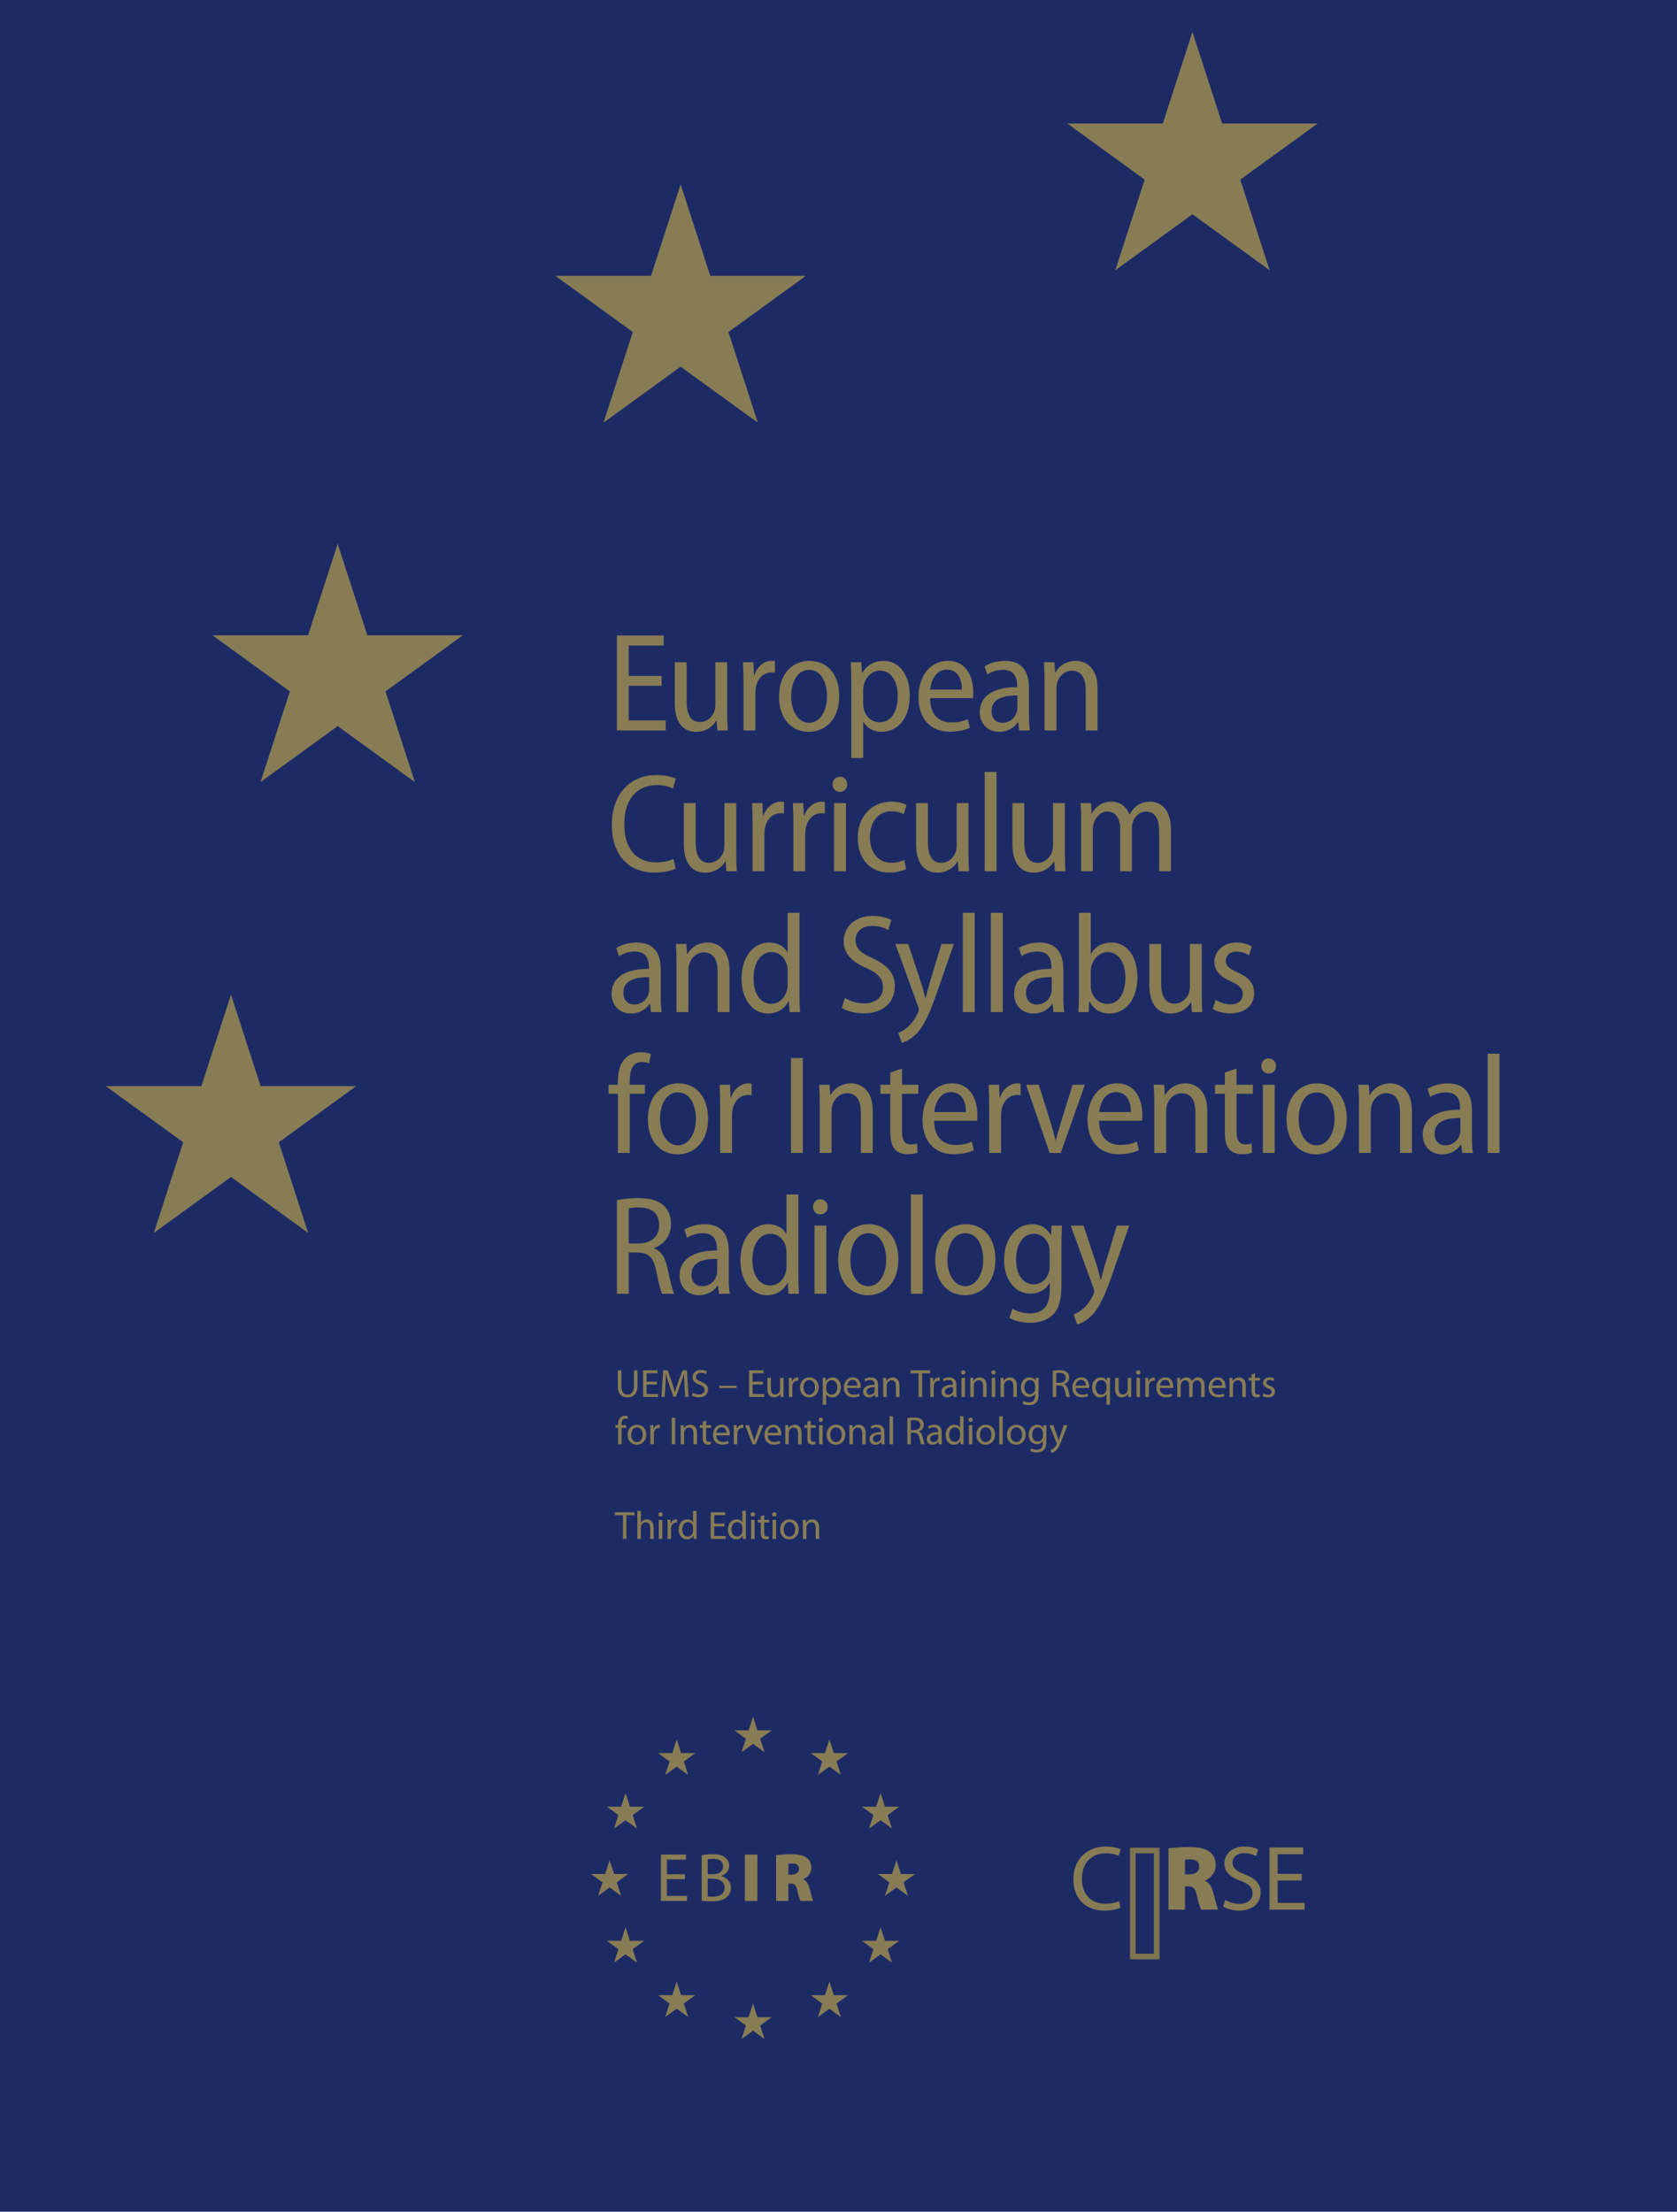 <?xml version="1.0" encoding="UTF-8"?> <svg xmlns="http://www.w3.org/2000/svg" xmlns:xlink="http://www.w3.org/1999/xlink" id="a" data-name="Ebene 1" width="595.276" height="785.197" viewBox="0 0 595.276 785.197"><defs><clipPath id="b"><rect width="595.276" height="785.197" fill="none"></rect></clipPath><clipPath id="c"><rect width="595.276" height="785.197" fill="none"></rect></clipPath></defs><rect width="595.276" height="785.197" fill="#1d2b65"></rect><polygon points="423.284 11.339 395.894 95.945 467.717 43.842 378.851 43.842 450.676 95.945 423.284 11.339" fill="#887c55"></polygon><polygon points="241.6 65.443 214.209 150.049 286.034 97.946 197.167 97.946 268.99 150.049 241.6 65.443" fill="#887c55"></polygon><polygon points="119.865 193.04 92.475 277.646 164.298 225.543 75.431 225.543 147.256 277.646 119.865 193.04" fill="#887c55"></polygon><polygon points="81.993 353.099 54.602 437.706 126.427 385.602 37.559 385.602 109.383 437.706 81.993 353.099" fill="#887c55"></polygon><g><path d="m234.834,243.46h-11.651v12.301h13.101v3.55h-17.301v-33.702h16.601v3.55h-12.401v10.801h11.651v3.5Z" fill="#887c55"></path><path d="m258.134,252.711c0,2.55.1,4.701.2,6.601h-3.7l-.25-3.5h-.1c-1,1.7-3.35,4-7.15,4-3.95,0-7.601-2.45-7.601-10.201v-14.501h4.201v13.801c0,4.35,1.2,7.4,4.75,7.4,2.75,0,4.5-2.1,5.101-3.8.2-.65.35-1.4.35-2.25v-15.151h4.201v17.601Z" fill="#887c55"></path><path d="m263.933,242.26c0-2.6-.1-5.05-.2-7.15h3.7l.2,4.5h.15c1-3,3.5-5,6.2-5.0.45,0,.75.05,1.1.1v4.1c-.35-.1-.75-.1-1.25-.1-2.9,0-5,2.3-5.55,5.45-.1.6-.15,1.35-.15,2.1v13.051h-4.2v-17.051Z" fill="#887c55"></path><path d="m287.033,259.811c-5.9,0-10.5-4.5-10.5-12.451,0-8.351,4.9-12.751,10.851-12.751,6.15,0,10.501,4.701,10.501,12.451,0,9.101-5.651,12.751-10.801,12.751h-.05Zm.2-3.2c3.95,0,6.35-4.45,6.35-9.451,0-4-1.65-9.351-6.35-9.351-4.65,0-6.4,5.101-6.4,9.451,0,4.9,2.35,9.351,6.35,9.351h.05Z" fill="#887c55"></path><path d="m302.183,242.91c0-3.3-.101-5.701-.2-7.801h3.75l.25,3.8h.1c1.65-2.8,4.251-4.3,7.551-4.3,5.4,0,9.301,4.8,9.301,12.301,0,8.801-4.851,12.901-9.951,12.901-2.949,0-5.3-1.4-6.5-3.5h-.1v12.801h-4.2v-26.202Zm4.2,6.85c0,.65.05,1.25.199,1.85.751,3.15,3.15,4.8,5.65,4.8,4.251,0,6.451-4,6.451-9.3,0-4.9-2.15-9.051-6.351-9.051-2.601,0-5.051,2.15-5.7,5.101-.15.55-.25,1.2-.25,1.8v4.8Z" fill="#887c55"></path><path d="m330.132,247.861c.05,6.4,3.601,8.601,7.5,8.601,2.7,0,4.501-.5,5.9-1.15l.7,3.05c-1.45.7-3.95,1.4-7.2,1.4-6.95,0-11.001-4.851-11.001-12.201,0-7.451,4.051-12.951,10.451-12.951,7,0,9,6.4,9,11.151,0,.95-.05,1.6-.149,2.1h-15.201Zm11.301-3.05c.05-3.4-1.3-7.101-5.351-7.101-3.9,0-5.601,3.951-5.9,7.101h11.251Z" fill="#887c55"></path><path d="m365.232,253.611c0,2,.05,4.05.35,5.7h-3.8l-.351-2.9h-.149c-1.251,1.85-3.551,3.4-6.65,3.4-4.351,0-6.851-3.25-6.851-6.95,0-5.9,5.05-8.951,13.251-8.901v-.6c0-2.35-.65-5.6-5.001-5.55-2.05,0-4.1.6-5.601,1.65l-.949-2.9c1.7-1.1,4.399-1.95,7.25-1.95,6.601,0,8.501,4.5,8.501,9.551v9.451Zm-4.101-6.701c-3.95-.05-9.15.65-9.15,5.5,0,2.95,1.8,4.2,3.75,4.2,2.75,0,4.601-1.75,5.2-3.9.15-.45.2-.95.2-1.4v-4.4Z" fill="#887c55"></path><path d="m370.781,241.56c0-2.6-.101-4.45-.2-6.451h3.7l.25,3.65h.1c1.15-2.15,3.7-4.15,7.251-4.15,3.3,0,7.7,2.15,7.7,9.701v15.001h-4.2v-14.451c0-3.601-1.2-6.75-4.9-6.75-2.5,0-4.55,1.85-5.25,4.35-.15.55-.25,1.3-.25,2.05v14.801h-4.2v-17.751Z" fill="#887c55"></path></g><g><path d="m239.834,308.361c-1.4.75-4.15,1.4-7.65,1.4-8.65,0-15.001-5.8-15.001-16.951,0-11.401,6.951-17.651,15.851-17.651,3.55,0,5.851.75,6.851,1.3l-1,3.45c-1.4-.7-3.25-1.2-5.75-1.2-6.601,0-11.551,4.601-11.551,13.851,0,8.9,4.45,13.601,11.401,13.601,2.35,0,4.6-.5,6.05-1.2l.8,3.4Z" fill="#887c55"></path><path d="m261.334,302.711c0,2.55.1,4.701.2,6.601h-3.7l-.25-3.5h-.1c-1,1.7-3.35,4-7.15,4-3.95,0-7.601-2.45-7.601-10.201v-14.501h4.201v13.801c0,4.35,1.2,7.4,4.75,7.4,2.75,0,4.5-2.1,5.101-3.8.2-.65.35-1.4.35-2.25v-15.151h4.201v17.601Z" fill="#887c55"></path><path d="m267.132,292.26c0-2.6-.1-5.05-.2-7.15h3.7l.2,4.5h.15c1-3,3.5-5,6.201-5.0.45,0,.75.05,1.1.1v4.1c-.35-.1-.75-.1-1.25-.1-2.9,0-5,2.3-5.55,5.45-.1.6-.15,1.35-.15,2.1v13.051h-4.2v-17.051Z" fill="#887c55"></path><path d="m281.632,292.26c0-2.6-.1-5.05-.2-7.15h3.7l.2,4.5h.15c1-3,3.5-5,6.2-5.0.45,0,.75.05,1.1.1v4.1c-.35-.1-.75-.1-1.25-.1-2.9,0-5,2.3-5.55,5.45-.1.6-.15,1.35-.15,2.1v13.051h-4.2v-17.051Z" fill="#887c55"></path><path d="m298.082,281.11c-1.5,0-2.55-1.15-2.55-2.65,0-1.55,1.1-2.7,2.6-2.7,1.55,0,2.601,1.15,2.601,2.7,0,1.5-1,2.65-2.601,2.65h-.05Zm-2,28.202v-24.202h4.2v24.202h-4.2Z" fill="#887c55"></path><path d="m321.633,308.511c-1.05.55-3.25,1.25-6.051,1.25-6.65,0-11.101-4.75-11.101-12.351,0-7.3,4.65-12.801,12.001-12.801,2.2,0,4.25.55,5.301,1.15l-.95,3.25c-.9-.45-2.351-1-4.4-1-5.051,0-7.65,4.3-7.65,9.25,0,5.601,3.15,9.051,7.601,9.051,2.05,0,3.45-.5,4.6-1l.65,3.2Z" fill="#887c55"></path><path d="m343.782,302.711c0,2.55.1,4.701.2,6.601h-3.7l-.25-3.5h-.101c-1,1.7-3.35,4-7.15,4-3.95,0-7.601-2.45-7.601-10.201v-14.501h4.2v13.801c0,4.35,1.2,7.4,4.751,7.4,2.75,0,4.5-2.1,5.1-3.8.2-.65.351-1.4.351-2.25v-15.151h4.2v17.601Z" fill="#887c55"></path><path d="m349.53,274.059h4.2v35.252h-4.2v-35.252Z" fill="#887c55"></path><path d="m377.981,302.711c0,2.55.1,4.701.2,6.601h-3.7l-.25-3.5h-.101c-1,1.7-3.35,4-7.15,4-3.95,0-7.601-2.45-7.601-10.201v-14.501h4.2v13.801c0,4.35,1.2,7.4,4.751,7.4,2.75,0,4.5-2.1,5.1-3.8.2-.65.351-1.4.351-2.25v-15.151h4.2v17.601Z" fill="#887c55"></path><path d="m383.779,291.56c0-2.6-.101-4.45-.2-6.451h3.7l.2,3.65h.1c1.25-2.2,3.4-4.15,7-4.15,2.95,0,5.301,1.75,6.301,4.5h.1c.7-1.3,1.65-2.35,2.601-3.05,1.3-.95,2.75-1.45,4.7-1.45,3.25,0,7.351,2.2,7.351,9.901v14.801h-4.15v-14.101c0-4.25-1.35-7.1-4.7-7.1-2.25,0-4,1.7-4.7,3.85-.2.65-.3,1.4-.3,2.2v15.151h-4.15v-14.901c0-3.5-1.351-6.3-4.5-6.3-2.4,0-4.301,1.95-4.9,4.25-.2.65-.301,1.4-.301,2.15v14.801h-4.149v-17.751Z" fill="#887c55"></path></g><g><path d="m234.534,353.611c0,2,.05,4.05.35,5.7h-3.8l-.35-2.9h-.15c-1.25,1.85-3.55,3.4-6.65,3.4-4.35,0-6.851-3.25-6.851-6.95,0-5.9,5.05-8.951,13.251-8.901v-.6c0-2.35-.65-5.6-5-5.55-2.05,0-4.1.6-5.6,1.65l-.95-2.9c1.7-1.1,4.4-1.95,7.25-1.95,6.601,0,8.5,4.5,8.5,9.551v9.451Zm-4.1-6.701c-3.95-.05-9.15.65-9.15,5.5,0,2.95,1.8,4.2,3.75,4.2,2.75,0,4.6-1.75,5.2-3.9.15-.45.2-.95.2-1.4v-4.4Z" fill="#887c55"></path><path d="m240.133,341.56c0-2.6-.1-4.45-.2-6.451h3.7l.25,3.65h.1c1.15-2.15,3.7-4.15,7.25-4.15,3.3,0,7.7,2.15,7.7,9.701v15.001h-4.2v-14.451c0-3.601-1.2-6.75-4.9-6.75-2.5,0-4.55,1.85-5.25,4.35-.15.55-.25,1.3-.25,2.05v14.801h-4.2v-17.751Z" fill="#887c55"></path><path d="m283.784,324.059v29.151c0,2.0.1,4.5.2,6.101h-3.7l-.25-3.85h-.15c-1.15,2.4-3.75,4.35-7.25,4.35-5.35,0-9.4-4.8-9.4-12.351,0-8.201,4.55-12.851,9.8-12.851,3.15,0,5.4,1.45,6.451,3.4h.1v-13.951h4.201Zm-4.201,20.701c0-.55-.05-1.25-.15-1.8-.55-2.7-2.65-4.95-5.55-4.95-4.15,0-6.4,4.15-6.4,9.3,0,4.951,2.1,9.051,6.3,9.051,2.4,0,4.75-1.6,5.601-4.95.15-.5.2-1.1.2-1.8v-4.85Z" fill="#887c55"></path><path d="m299.882,354.261c1.7,1.1,4.301,1.95,6.901,1.95,4.2,0,6.65-2.3,6.65-5.75,0-3.1-1.851-4.95-5.801-6.75-4.7-1.9-8.15-4.9-8.15-9.5,0-5.2,4.101-9.05,10.301-9.05,3.05,0,5.35.75,6.601,1.5l-1.101,3.5c-1-.6-3-1.45-5.65-1.45-4.25,0-5.95,2.65-5.95,4.951,0,3.2,1.95,4.7,6.2,6.6,5.2,2.45,7.751,5.3,7.751,9.901,0,5.35-3.851,9.601-11.101,9.601-2.95,0-6.15-.9-7.701-1.95l1.05-3.55Z" fill="#887c55"></path><path d="m322.382,335.11l4.7,14.201c.5,1.65,1,3.45,1.35,4.95h.15c.35-1.45.85-3.3,1.35-5.05l4.25-14.101h4.4l-5.8,16.701c-2.65,7.65-4.7,12.401-7.601,15.301-2.05,2-4.101,2.851-5.101,3.101l-1.2-3.55c1.101-.45,2.5-1.25,3.751-2.4,1.1-1.1,2.35-2.75,3.2-4.7.199-.5.35-.8.35-1.1,0-.25-.1-.6-.25-1.05l-8.101-22.302h4.551Z" fill="#887c55"></path><path d="m341.781,324.059h4.2v35.252h-4.2v-35.252Z" fill="#887c55"></path><path d="m351.73,324.059h4.2v35.252h-4.2v-35.252Z" fill="#887c55"></path><path d="m377.431,353.611c0,2,.05,4.05.35,5.7h-3.8l-.351-2.9h-.149c-1.251,1.85-3.551,3.4-6.65,3.4-4.351,0-6.851-3.25-6.851-6.95,0-5.9,5.05-8.951,13.251-8.901v-.6c0-2.35-.65-5.6-5.001-5.55-2.05,0-4.1.6-5.601,1.65l-.949-2.9c1.7-1.1,4.399-1.95,7.25-1.95,6.601,0,8.501,4.5,8.501,9.551v9.451Zm-4.101-6.701c-3.95-.05-9.15.65-9.15,5.5,0,2.95,1.8,4.2,3.75,4.2,2.75,0,4.601-1.75,5.2-3.9.15-.45.2-.95.2-1.4v-4.4Z" fill="#887c55"></path><path d="m382.979,324.059h4.2v14.601h.1c1.45-2.6,3.95-4.05,7.301-4.05,5.35,0,9.15,4.8,9.15,12.301,0,8.701-4.9,12.901-9.801,12.901-3.25,0-5.601-1.4-7.15-4.25h-.15l-.199,3.75h-3.65c.1-1.6.2-4.1.2-6.101v-29.151Zm4.2,25.901c0,.55.05,1.1.149,1.55.851,3.25,3.2,4.9,5.751,4.9,4.15,0,6.4-3.9,6.4-9.3,0-4.9-2.101-9.101-6.351-9.101-2.601,0-5.051,2.15-5.751,5.1-.1.5-.199,1.1-.199,1.75v5.1Z" fill="#887c55"></path><path d="m426.58,352.711c0,2.55.1,4.701.2,6.601h-3.7l-.25-3.5h-.101c-1,1.7-3.35,4-7.15,4-3.95,0-7.601-2.45-7.601-10.201v-14.501h4.2v13.801c0,4.35,1.2,7.4,4.751,7.4,2.75,0,4.5-2.1,5.1-3.8.2-.65.351-1.4.351-2.25v-15.151h4.2v17.601Z" fill="#887c55"></path><path d="m431.528,354.961c1.15.75,3.25,1.6,5.251,1.6,2.899,0,4.35-1.5,4.35-3.601,0-2-1.1-3.15-4.1-4.5-4.001-1.7-5.951-4-5.951-6.9,0-3.9,3.101-6.951,7.851-6.951,2.301,0,4.2.65,5.45,1.4l-1.05,3.1c-.95-.6-2.5-1.3-4.45-1.3-2.45,0-3.75,1.5-3.75,3.25,0,1.9,1.2,2.8,4.1,4.15,3.751,1.6,5.951,3.75,5.951,7.301,0,4.45-3.301,7.25-8.501,7.25-2.4,0-4.7-.65-6.2-1.6l1.05-3.2Z" fill="#887c55"></path></g><g><path d="m219.333,409.311v-21.001h-3.3v-3.2h3.3v-1.25c0-3.15.65-6.15,2.6-8.101,1.55-1.6,3.7-2.2,5.55-2.2,1.5,0,2.75.3,3.55.65l-.6,3.3c-.6-.25-1.4-.5-2.6-.5-3.45,0-4.3,3.2-4.3,6.75v1.35h5.4v3.2h-5.4v21.001h-4.2Z" fill="#887c55"></path><path d="m240.483,409.811c-5.9,0-10.5-4.5-10.5-12.451,0-8.35,4.9-12.75,10.851-12.75,6.15,0,10.5,4.701,10.5,12.451,0,9.101-5.65,12.751-10.801,12.751h-.05Zm.2-3.2c3.95,0,6.35-4.45,6.35-9.45,0-4-1.65-9.351-6.35-9.351-4.65,0-6.4,5.101-6.4,9.451,0,4.9,2.35,9.351,6.35,9.351h.05Z" fill="#887c55"></path><path d="m255.633,392.26c0-2.6-.1-5.05-.2-7.15h3.7l.2,4.5h.15c1-3,3.5-5,6.2-5.0.45,0,.75.05,1.1.1v4.1c-.35-.1-.75-.1-1.25-.1-2.9,0-5,2.3-5.55,5.45-.1.601-.15,1.351-.15,2.101v13.051h-4.2v-17.051Z" fill="#887c55"></path><path d="m284.982,375.609v33.702h-4.2v-33.702h4.2Z" fill="#887c55"></path><path d="m290.982,391.56c0-2.6-.1-4.45-.2-6.451h3.7l.25,3.65h.1c1.15-2.15,3.7-4.15,7.25-4.15,3.301,0,7.701,2.15,7.701,9.701v15.001h-4.2v-14.451c0-3.6-1.2-6.75-4.9-6.75-2.5,0-4.551,1.85-5.25,4.35-.15.55-.25,1.3-.25,2.05v14.801h-4.2v-17.751Z" fill="#887c55"></path><path d="m320.182,379.36v5.75h5.801v3.2h-5.801v13.451c0,3.051.95,4.501,3.101,4.501,1,0,1.65-.101,2.25-.25l.15,3.2c-.801.3-2,.55-3.601.55-1.85,0-3.45-.601-4.45-1.75-1.101-1.25-1.601-3.25-1.601-6.251v-13.451h-3.5v-3.2h3.5v-4.35l4.15-1.4Z" fill="#887c55"></path><path d="m331.582,397.86c.05,6.4,3.601,8.601,7.5,8.601,2.7,0,4.501-.5,5.9-1.149l.7,3.05c-1.45.7-3.95,1.4-7.2,1.4-6.95,0-11.001-4.851-11.001-12.201,0-7.45,4.051-12.951,10.451-12.951,7,0,9,6.4,9,11.151,0,.95-.05,1.6-.149,2.1h-15.201Zm11.301-3.05c.05-3.4-1.3-7.101-5.351-7.101-3.9,0-5.601,3.951-5.9,7.101h11.251Z" fill="#887c55"></path><path d="m351.132,392.26c0-2.6-.101-5.05-.2-7.15h3.7l.2,4.5h.149c1-3,3.5-5,6.2-5.0.45,0,.75.05,1.101.1v4.1c-.351-.1-.75-.1-1.25-.1-2.9,0-5,2.3-5.551,5.45-.1.601-.149,1.351-.149,2.101v13.051h-4.2v-17.051Z" fill="#887c55"></path><path d="m368.73,385.11l4.25,13.551c.65,2.1,1.2,4.1,1.7,6.15h.101c.5-2,1.1-4.001,1.75-6.15l4.2-13.551h4.35l-8.55,24.202h-3.95l-8.351-24.202h4.5Z" fill="#887c55"></path><path d="m390.131,397.86c.05,6.4,3.601,8.601,7.5,8.601,2.7,0,4.501-.5,5.9-1.149l.7,3.05c-1.45.7-3.95,1.4-7.2,1.4-6.95,0-11.001-4.851-11.001-12.201,0-7.45,4.051-12.951,10.451-12.951,7,0,9,6.4,9,11.151,0,.95-.05,1.6-.149,2.1h-15.201Zm11.301-3.05c.05-3.4-1.3-7.101-5.351-7.101-3.9,0-5.601,3.951-5.9,7.101h11.251Z" fill="#887c55"></path><path d="m409.73,391.56c0-2.6-.101-4.45-.2-6.451h3.7l.25,3.65h.1c1.15-2.15,3.7-4.15,7.251-4.15,3.3,0,7.7,2.15,7.7,9.701v15.001h-4.2v-14.451c0-3.6-1.2-6.75-4.9-6.75-2.5,0-4.55,1.85-5.25,4.35-.15.55-.25,1.3-.25,2.05v14.801h-4.2v-17.751Z" fill="#887c55"></path><path d="m438.93,379.36v5.75h5.801v3.2h-5.801v13.451c0,3.051.95,4.501,3.101,4.501,1,0,1.65-.101,2.25-.25l.15,3.2c-.801.3-2,.55-3.601.55-1.85,0-3.45-.601-4.45-1.75-1.101-1.25-1.601-3.25-1.601-6.251v-13.451h-3.5v-3.2h3.5v-4.35l4.15-1.4Z" fill="#887c55"></path><path d="m450.28,381.11c-1.5,0-2.55-1.15-2.55-2.65,0-1.55,1.1-2.7,2.6-2.7,1.55,0,2.601,1.15,2.601,2.7,0,1.5-1,2.65-2.601,2.65h-.05Zm-2,28.202v-24.202h4.2v24.202h-4.2Z" fill="#887c55"></path><path d="m467.18,409.811c-5.9,0-10.501-4.5-10.501-12.451,0-8.35,4.9-12.75,10.851-12.75,6.15,0,10.501,4.701,10.501,12.451,0,9.101-5.65,12.751-10.801,12.751h-.05Zm.2-3.2c3.95,0,6.351-4.45,6.351-9.45,0-4-1.65-9.351-6.351-9.351-4.65,0-6.4,5.101-6.4,9.451,0,4.9,2.35,9.351,6.351,9.351h.05Z" fill="#887c55"></path><path d="m482.379,391.56c0-2.6-.101-4.45-.2-6.451h3.7l.25,3.65h.1c1.15-2.15,3.7-4.15,7.251-4.15,3.3,0,7.7,2.15,7.7,9.701v15.001h-4.2v-14.451c0-3.6-1.2-6.75-4.9-6.75-2.5,0-4.55,1.85-5.25,4.35-.15.55-.25,1.3-.25,2.05v14.801h-4.2v-17.751Z" fill="#887c55"></path><path d="m522.48,403.611c0,2,.05,4.05.35,5.7h-3.8l-.351-2.9h-.149c-1.251,1.851-3.551,3.4-6.65,3.4-4.351,0-6.851-3.25-6.851-6.95,0-5.9,5.05-8.951,13.251-8.9v-.601c0-2.35-.65-5.6-5.001-5.55-2.05,0-4.1.6-5.601,1.65l-.949-2.9c1.7-1.1,4.399-1.95,7.25-1.95,6.601,0,8.501,4.5,8.501,9.55v9.451Zm-4.101-6.7c-3.95-.051-9.15.649-9.15,5.5,0,2.95,1.8,4.2,3.75,4.2,2.75,0,4.601-1.75,5.2-3.9.15-.45.2-.95.2-1.4v-4.399Z" fill="#887c55"></path><path d="m528.078,374.059h4.2v35.252h-4.2v-35.252Z" fill="#887c55"></path></g><g><path d="m218.983,426.059c2.05-.45,4.85-.7,7.55-.7,4.25,0,7.15.851,9.101,2.65,1.65,1.55,2.55,3.85,2.55,6.45,0,4.4-2.55,7.301-6.05,8.65v.101c2.55.85,4,3.25,4.8,7.05,1,4.7,1.75,7.801,2.4,9.051h-4.3c-.55-1-1.25-3.95-2.1-8.15-.95-4.65-2.65-6.4-6.4-6.501h-3.35v14.651h-4.2v-33.252Zm4.2,15.4h3.6c4.4,0,7.201-2.6,7.201-6.5,0-4.25-2.7-6.301-7.15-6.301-1.75,0-3.0.15-3.65.351v12.45Z" fill="#887c55"></path><path d="m258.684,453.611c0,2,.05,4.05.35,5.7h-3.8l-.35-2.9h-.15c-1.25,1.851-3.55,3.4-6.65,3.4-4.35,0-6.851-3.25-6.851-6.95,0-5.9,5.05-8.951,13.251-8.9v-.601c0-2.35-.65-5.601-5-5.55-2.05,0-4.1.6-5.6,1.649l-.95-2.899c1.7-1.101,4.4-1.95,7.25-1.95,6.601,0,8.5,4.5,8.5,9.55v9.451Zm-4.1-6.7c-3.95-.051-9.15.649-9.15,5.5,0,2.95,1.8,4.2,3.75,4.2,2.75,0,4.6-1.75,5.2-3.9.15-.45.2-.95.2-1.4v-4.399Z" fill="#887c55"></path><path d="m283.384,424.059v29.151c0,2,.1,4.5.2,6.101h-3.7l-.25-3.851h-.15c-1.15,2.4-3.75,4.351-7.25,4.351-5.35,0-9.4-4.8-9.4-12.351,0-8.2,4.55-12.851,9.8-12.851,3.15,0,5.4,1.45,6.451,3.399h.1v-13.95h4.201Zm-4.201,20.701c0-.55-.05-1.25-.15-1.8-.55-2.7-2.65-4.951-5.55-4.951-4.15,0-6.4,4.15-6.4,9.301,0,4.95,2.1,9.051,6.3,9.051,2.4,0,4.75-1.6,5.601-4.95.15-.5.2-1.101.2-1.8v-4.851Z" fill="#887c55"></path><path d="m291.133,431.109c-1.5,0-2.55-1.149-2.55-2.649,0-1.551,1.1-2.7,2.6-2.7,1.55,0,2.6,1.149,2.6,2.7,0,1.5-1,2.649-2.6,2.649h-.05Zm-2,28.202v-24.201h4.2v24.201h-4.2Z" fill="#887c55"></path><path d="m308.032,459.811c-5.899,0-10.5-4.5-10.5-12.451,0-8.35,4.9-12.75,10.851-12.75,6.15,0,10.501,4.7,10.501,12.45,0,9.101-5.65,12.751-10.801,12.751h-.051Zm.2-3.2c3.95,0,6.351-4.45,6.351-9.45,0-4.001-1.65-9.351-6.351-9.351-4.65,0-6.4,5.1-6.4,9.45,0,4.9,2.351,9.351,6.351,9.351h.05Z" fill="#887c55"></path><path d="m323.332,424.059h4.2v35.252h-4.2v-35.252Z" fill="#887c55"></path><path d="m342.481,459.811c-5.9,0-10.501-4.5-10.501-12.451,0-8.35,4.9-12.75,10.851-12.75,6.15,0,10.501,4.7,10.501,12.45,0,9.101-5.65,12.751-10.801,12.751h-.05Zm.2-3.2c3.95,0,6.351-4.45,6.351-9.45,0-4.001-1.65-9.351-6.351-9.351-4.65,0-6.4,5.1-6.4,9.45,0,4.9,2.35,9.351,6.351,9.351h.05Z" fill="#887c55"></path><path d="m376.781,455.911c0,5.851-1.05,8.9-3.1,10.9-2.101,2.001-5.15,2.801-8.101,2.801-2.65,0-5.501-.65-7.251-1.75l1.051-3.25c1.399.85,3.649,1.649,6.3,1.649,4.101,0,6.95-2.2,6.95-8.101v-2.649h-.1c-1.15,2.149-3.551,3.75-6.75,3.75-5.501,0-9.351-5.051-9.351-11.901,0-8.4,4.95-12.75,9.9-12.75,3.7,0,5.65,2.05,6.65,3.85h.1l.2-3.35h3.7c-.1,1.7-.2,3.75-.2,6.9v13.9Zm-4.2-11.601c0-.7-.05-1.35-.2-1.9-.7-2.3-2.45-4.4-5.4-4.4-3.75,0-6.3,3.601-6.3,9.151,0,5.2,2.3,8.8,6.3,8.8,2.251,0,4.4-1.35,5.301-4.2.25-.75.3-1.55.3-2.3v-5.15Z" fill="#887c55"></path><path d="m384.631,435.11l4.7,14.2c.5,1.65,1,3.45,1.35,4.95h.15c.35-1.449.85-3.3,1.35-5.05l4.25-14.101h4.4l-5.8,16.701c-2.65,7.65-4.7,12.4-7.601,15.301-2.05,2-4.101,2.85-5.101,3.1l-1.2-3.55c1.101-.45,2.5-1.25,3.751-2.4,1.1-1.1,2.35-2.75,3.2-4.7.199-.5.35-.8.35-1.1,0-.25-.1-.601-.25-1.051l-8.101-22.301h4.551Z" fill="#887c55"></path></g><path d="m397.73,677.235c-1.016.524-3.146,1.048-5.832,1.048-6.225,0-10.876-3.931-10.876-11.171,0-6.912,4.685-11.564,11.531-11.564,2.72,0,4.488.59,5.242.95l-.721,2.358c-1.049-.524-2.589-.917-4.423-.917-5.177,0-8.616,3.309-8.616,9.074,0,5.406,3.112,8.846,8.452,8.846,1.77,0,3.538-.36,4.685-.917l.558,2.293Z" fill="#887c55"></path><path d="m414.766,656.203c1.671-.262,4.193-.491,7.142-.491,3.374,0,5.799.458,7.47,1.736,1.408,1.081,2.162,2.653,2.162,4.782,0,2.752-2.064,4.686-3.768,5.341v.098c1.441.655,2.261,2.064,2.817,3.964.655,2.261,1.376,5.472,1.802,6.323h-6.027c-.328-.655-.918-2.358-1.54-5.11-.59-2.621-1.409-3.178-3.243-3.178h-.95v8.288h-5.864v-21.753Zm5.864,9.206h1.54c2.228,0,3.505-1.081,3.505-2.72,0-1.638-1.081-2.588-3.047-2.588-1.113,0-1.703.065-1.998.131v5.177Z" fill="#887c55"></path><g><path d="m434.913,674.483c1.277.786,3.112,1.409,5.077,1.409,2.916,0,4.619-1.508,4.619-3.735,0-2.063-1.179-3.275-4.16-4.39-3.604-1.245-5.831-3.146-5.831-6.225,0-3.439,2.85-5.995,7.142-5.995,2.228,0,3.898.524,4.849,1.048l-.786,2.359c-.688-.426-2.162-1.049-4.161-1.049-3.014,0-4.16,1.802-4.16,3.31,0,2.03,1.343,3.046,4.39,4.226,3.734,1.475,5.603,3.243,5.603,6.486,0,3.375-2.49,6.355-7.699,6.355-2.13,0-4.455-.654-5.635-1.441l.754-2.358Z" fill="#887c55"></path><path d="m462.071,667.603h-8.551v7.961h9.566v2.392h-12.449v-22.081h11.958v2.392h-9.075v6.979h8.551v2.358Z" fill="#887c55"></path></g><polygon points="402.102 656.937 402.102 694.581 410.59 694.618 410.59 656.974 402.102 656.937" fill="none" stroke="#7e7450" stroke-width="2"></polygon><polygon points="312.564 636.552 308.478 649.172 319.192 641.4 305.936 641.4 316.65 649.172 312.564 636.552" fill="#887c55"></polygon><polygon points="294.406 617.519 290.32 630.139 301.034 622.367 287.778 622.367 298.491 630.139 294.406 617.519" fill="#887c55"></polygon><polygon points="267.3 609.449 263.214 622.069 273.928 614.297 260.672 614.297 271.386 622.069 267.3 609.449" fill="#887c55"></polygon><polygon points="240.199 617.519 236.113 630.139 246.827 622.367 233.571 622.367 244.285 630.139 240.199 617.519" fill="#887c55"></polygon><polygon points="222.041 636.552 217.955 649.172 228.669 641.4 215.413 641.4 226.127 649.172 222.041 636.552" fill="#887c55"></polygon><polygon points="216.392 660.427 212.306 673.047 223.02 665.275 209.764 665.275 220.478 673.047 216.392 660.427" fill="#887c55"></polygon><polygon points="222.041 684.167 217.955 696.787 228.669 689.015 215.413 689.015 226.127 696.787 222.041 684.167" fill="#887c55"></polygon><polygon points="240.199 703.469 236.113 716.089 246.827 708.317 233.571 708.317 244.285 716.089 240.199 703.469" fill="#887c55"></polygon><polygon points="267.302 711.271 263.216 723.891 273.93 716.119 260.674 716.119 271.387 723.891 267.302 711.271" fill="#887c55"></polygon><polygon points="294.408 703.469 290.322 716.089 301.036 708.317 287.78 708.317 298.494 716.089 294.408 703.469" fill="#887c55"></polygon><polygon points="318.213 660.427 314.127 673.047 324.841 665.275 311.585 665.275 322.298 673.047 318.213 660.427" fill="#887c55"></polygon><polygon points="312.564 684.167 308.478 696.787 319.192 689.015 305.936 689.015 316.65 696.787 312.564 684.167" fill="#887c55"></polygon><polygon points="243.112 667.142 236.738 667.142 236.738 673.076 243.869 673.076 243.869 674.859 234.589 674.859 234.589 658.399 243.503 658.399 243.503 660.182 236.738 660.182 236.738 665.384 243.112 665.384 243.112 667.142" fill="#887c55"></polygon><g clip-path="url(#b)"><path d="m251.195,673.247c.439.073,1.025.098,1.783.098,2.197,0,4.224-.806,4.224-3.199,0-2.223-1.929-3.175-4.249-3.175h-1.758v6.276Zm0-7.863h1.929c2.222,0,3.541-1.197,3.541-2.785,0-1.904-1.441-2.686-3.59-2.686-.977,0-1.538.073-1.88.147v5.324Zm-2.125-6.741c.928-.22,2.418-.366,3.883-.366,2.125,0,3.492.366,4.494,1.196.855.635,1.392,1.612,1.392,2.907,0,1.611-1.075,3.004-2.784,3.614v.073c1.563.367,3.394,1.661,3.394,4.103,0,1.417-.561,2.491-1.416,3.297-1.124,1.05-2.98,1.539-5.666,1.539-1.465,0-2.589-.098-3.297-.196v-16.167Z" fill="#887c55"></path></g><rect x="264.407" y="658.399" width="4.42" height="16.46" fill="#887c55"></rect><g clip-path="url(#c)"><path d="m279.866,665.506h1.147c1.661,0,2.613-.806,2.613-2.027s-.805-1.93-2.271-1.93c-.83,0-1.27.049-1.489.098v3.859Zm-4.372-6.863c1.246-.195,3.126-.366,5.324-.366,2.516,0,4.323.342,5.568,1.294,1.05.806,1.612,1.978,1.612,3.566,0,2.051-1.538,3.492-2.809,3.98v.074c1.075.488,1.686,1.538,2.101,2.955.488,1.685,1.026,4.078,1.343,4.713h-4.494c-.244-.488-.683-1.758-1.147-3.81-.44-1.953-1.051-2.369-2.418-2.369h-.708v6.179h-4.372v-16.216Z" fill="#887c55"></path></g><g><path d="m220.551,486.492v5.604c0,2.101.938,2.997,2.199,2.997,1.387,0,2.297-.924,2.297-2.997v-5.604h1.232v5.52c0,2.899-1.527,4.076-3.572,4.076-1.933,0-3.39-1.093-3.39-4.034v-5.562h1.232Z" fill="#887c55"></path><path d="m233.167,491.507h-3.656v3.404h4.09v1.022h-5.323v-9.441h5.112v1.022h-3.88v2.984h3.656v1.008Z" fill="#887c55"></path><path d="m242.982,491.787c-.07-1.303-.154-2.913-.154-4.076h-.028c-.336,1.093-.714,2.298-1.191,3.586l-1.667,4.581h-.925l-1.541-4.497c-.448-1.33-.812-2.549-1.079-3.67h-.028c-.028,1.177-.098,2.76-.182,4.175l-.252,4.048h-1.163l.658-9.441h1.555l1.611,4.566c.392,1.163.7,2.214.952,3.194h.028c.252-.953.588-2.003,1.008-3.194l1.681-4.566h1.555l.588,9.441h-1.205l-.224-4.146Z" fill="#887c55"></path><path d="m245.946,494.449c.546.336,1.331.602,2.171.602,1.247,0,1.975-.644,1.975-1.597,0-.882-.504-1.4-1.779-1.877-1.541-.532-2.494-1.345-2.494-2.661,0-1.471,1.219-2.563,3.054-2.563.953,0,1.667.224,2.073.448l-.336,1.009c-.294-.183-.925-.448-1.779-.448-1.289,0-1.779.771-1.779,1.414,0,.869.574,1.303,1.877,1.808,1.597.63,2.396,1.387,2.396,2.773,0,1.442-1.065,2.717-3.292,2.717-.911,0-1.905-.279-2.409-.616l.322-1.008Z" fill="#887c55"></path><path d="m261.488,491.955v.841h-6.163v-.841h6.163Z" fill="#887c55"></path><path d="m270.812,491.507h-3.656v3.404h4.09v1.022h-5.323v-9.441h5.113v1.022h-3.88v2.984h3.656v1.008Z" fill="#887c55"></path><path d="m278.121,494.07c0,.715.014,1.331.056,1.863h-1.092l-.07-1.106h-.028c-.308.546-1.037,1.261-2.241,1.261-1.064,0-2.339-.603-2.339-2.97v-3.964h1.233v3.739c0,1.289.406,2.172,1.513,2.172.826,0,1.401-.574,1.625-1.135.07-.168.112-.393.112-.631v-4.146h1.233v4.916Z" fill="#887c55"></path><path d="m280.021,491.269c0-.799-.014-1.485-.056-2.115h1.079l.056,1.33h.042c.308-.91,1.064-1.484,1.891-1.484.126,0,.224.014.336.028v1.162c-.126-.014-.252-.028-.42-.028-.869,0-1.485.659-1.653,1.569-.028.182-.042.378-.042.574v3.628h-1.233v-4.664Z" fill="#887c55"></path><path d="m287.205,496.088c-1.821,0-3.25-1.345-3.25-3.488,0-2.27,1.499-3.6,3.362-3.6,1.947,0,3.264,1.415,3.264,3.474,0,2.521-1.751,3.614-3.362,3.614h-.014Zm.056-.925c1.177,0,2.059-1.106,2.059-2.647,0-1.148-.574-2.591-2.031-2.591-1.443,0-2.073,1.345-2.073,2.633,0,1.485.84,2.605,2.031,2.605h.014Z" fill="#887c55"></path><path d="m292.047,491.367c0-.868-.014-1.569-.056-2.213h1.107l.07,1.162h.028c.49-.84,1.302-1.316,2.395-1.316,1.653,0,2.886,1.387,2.886,3.445,0,2.438-1.499,3.643-3.082,3.643-.91,0-1.681-.393-2.087-1.064h-.028v3.684h-1.233v-7.34Zm1.233,1.807c0,.168.014.351.056.505.21.854.967,1.442,1.835,1.442,1.302,0,2.059-1.064,2.059-2.619,0-1.359-.7-2.521-2.003-2.521-.84,0-1.639.588-1.877,1.526-.028.154-.07.337-.07.49v1.177Z" fill="#887c55"></path><path d="m300.727,492.767c.028,1.653,1.079,2.34,2.312,2.34.883,0,1.429-.154,1.877-.351l.225.883c-.435.196-1.191.434-2.27.434-2.073,0-3.334-1.387-3.334-3.417,0-2.046,1.219-3.656,3.193-3.656,2.214,0,2.788,1.947,2.788,3.193,0,.252-.014.435-.042.574h-4.749Zm3.601-.882c.014-.785-.322-2.003-1.695-2.003-1.261,0-1.793,1.148-1.891,2.003h3.586Z" fill="#887c55"></path><path d="m311.677,494.308c0,.589.028,1.163.099,1.625h-1.106l-.112-.854h-.042c-.364.532-1.106,1.009-2.073,1.009-1.373,0-2.073-.967-2.073-1.947,0-1.639,1.457-2.535,4.076-2.521v-.14c0-.561-.154-1.583-1.541-1.569-.645,0-1.303.183-1.778.505l-.28-.827c.56-.35,1.387-.588,2.241-.588,2.087,0,2.591,1.415,2.591,2.773v2.535Zm-1.204-1.835c-1.345-.028-2.872.21-2.872,1.527,0,.812.532,1.176,1.148,1.176.896,0,1.472-.56,1.667-1.134.042-.127.057-.267.057-.393v-1.177Z" fill="#887c55"></path><path d="m313.494,490.989c0-.715-.014-1.275-.056-1.835h1.093l.069,1.106h.028c.336-.631,1.12-1.261,2.241-1.261.938,0,2.396.561,2.396,2.886v4.048h-1.233v-3.908c0-1.093-.405-2.017-1.568-2.017-.799,0-1.429.574-1.653,1.261-.056.153-.084.378-.084.574v4.09h-1.232v-4.944Z" fill="#887c55"></path><path d="m326.067,487.529h-2.871v-1.037h6.989v1.037h-2.886v8.404h-1.232v-8.404Z" fill="#887c55"></path><path d="m330.21,491.269c0-.799-.014-1.485-.056-2.115h1.078l.057,1.33h.042c.308-.91,1.064-1.484,1.891-1.484.126,0,.224.014.336.028v1.162c-.126-.014-.252-.028-.42-.028-.868,0-1.485.659-1.653,1.569-.027.182-.042.378-.042.574v3.628h-1.232v-4.664Z" fill="#887c55"></path><path d="m339.494,494.308c0,.589.028,1.163.099,1.625h-1.106l-.112-.854h-.042c-.364.532-1.106,1.009-2.073,1.009-1.373,0-2.073-.967-2.073-1.947,0-1.639,1.457-2.535,4.076-2.521v-.14c0-.561-.154-1.583-1.541-1.569-.645,0-1.303.183-1.778.505l-.28-.827c.56-.35,1.387-.588,2.241-.588,2.087,0,2.591,1.415,2.591,2.773v2.535Zm-1.204-1.835c-1.345-.028-2.872.21-2.872,1.527,0,.812.532,1.176,1.148,1.176.896,0,1.472-.56,1.667-1.134.042-.127.057-.267.057-.393v-1.177Z" fill="#887c55"></path><path d="m341.9,488.005c-.448,0-.743-.35-.743-.756,0-.435.309-.771.771-.771.448,0,.757.336.757.771,0,.406-.294.756-.771.756h-.014Zm-.589,7.929v-6.779h1.232v6.779h-1.232Z" fill="#887c55"></path><path d="m344.434,490.989c0-.715-.014-1.275-.056-1.835h1.093l.069,1.106h.028c.336-.631,1.12-1.261,2.241-1.261.938,0,2.396.561,2.396,2.886v4.048h-1.233v-3.908c0-1.093-.405-2.017-1.568-2.017-.799,0-1.429.574-1.653,1.261-.056.153-.084.378-.084.574v4.09h-1.232v-4.944Z" fill="#887c55"></path><path d="m352.639,488.005c-.448,0-.743-.35-.743-.756,0-.435.309-.771.771-.771.448,0,.757.336.757.771,0,.406-.294.756-.771.756h-.014Zm-.589,7.929v-6.779h1.232v6.779h-1.232Z" fill="#887c55"></path><path d="m355.172,490.989c0-.715-.014-1.275-.056-1.835h1.093l.069,1.106h.028c.336-.631,1.12-1.261,2.241-1.261.938,0,2.396.561,2.396,2.886v4.048h-1.233v-3.908c0-1.093-.405-2.017-1.568-2.017-.799,0-1.429.574-1.653,1.261-.056.153-.084.378-.084.574v4.09h-1.232v-4.944Z" fill="#887c55"></path><path d="m368.656,494.939c0,1.568-.322,2.507-.966,3.109-.673.603-1.625.812-2.479.812-.812,0-1.709-.196-2.256-.561l.309-.952c.448.294,1.148.546,1.989.546,1.261,0,2.185-.658,2.185-2.381v-.743h-.027c-.364.631-1.106,1.135-2.157,1.135-1.681,0-2.886-1.429-2.886-3.319,0-2.298,1.499-3.586,3.067-3.586,1.177,0,1.808.603,2.115,1.177h.028l.042-1.022h1.093c-.042.476-.057,1.036-.057,1.849v3.937Zm-1.232-3.124c0-.196-.014-.378-.07-.546-.224-.729-.812-1.317-1.723-1.317-1.177,0-2.017.995-2.017,2.577,0,1.317.687,2.438,2.003,2.438.771,0,1.457-.476,1.709-1.274.069-.196.098-.435.098-.658v-1.219Z" fill="#887c55"></path><path d="m373.693,486.633c.616-.126,1.513-.21,2.34-.21,1.303,0,2.156.252,2.745.784.462.406.742,1.051.742,1.793,0,1.232-.798,2.059-1.779,2.396v.042c.715.252,1.149.924,1.388,1.904.308,1.317.532,2.228.714,2.592h-1.261c-.154-.28-.364-1.078-.616-2.255-.28-1.303-.799-1.793-1.905-1.835h-1.148v4.09h-1.219v-9.301Zm1.219,4.286h1.247c1.303,0,2.129-.715,2.129-1.793,0-1.219-.883-1.751-2.171-1.751-.589,0-.995.056-1.205.112v3.432Z" fill="#887c55"></path><path d="m381.827,492.767c.028,1.653,1.079,2.34,2.312,2.34.883,0,1.429-.154,1.877-.351l.225.883c-.435.196-1.191.434-2.27.434-2.073,0-3.334-1.387-3.334-3.417,0-2.046,1.219-3.656,3.193-3.656,2.214,0,2.788,1.947,2.788,3.193,0,.252-.015.435-.042.574h-4.749Zm3.601-.882c.014-.785-.322-2.003-1.695-2.003-1.261,0-1.793,1.148-1.891,2.003h3.586Z" fill="#887c55"></path><path d="m392.765,494.897h-.028c-.364.658-1.121,1.19-2.213,1.19-1.583,0-2.872-1.359-2.872-3.432,0-2.536,1.639-3.656,3.067-3.656,1.051,0,1.751.519,2.088,1.177h.027l.042-1.022h1.177c-.042.56-.056,1.162-.056,1.862v7.69h-1.232v-3.81Zm0-2.998c0-.182-.015-.364-.057-.519-.196-.756-.84-1.4-1.765-1.4-1.274,0-2.045,1.078-2.045,2.605,0,1.358.644,2.521,2.003,2.521.798,0,1.484-.49,1.765-1.345.057-.168.099-.406.099-.589v-1.274Z" fill="#887c55"></path><path d="m401.542,494.07c0,.715.015,1.331.057,1.863h-1.093l-.07-1.106h-.028c-.308.546-1.036,1.261-2.241,1.261-1.064,0-2.339-.603-2.339-2.97v-3.964h1.232v3.739c0,1.289.406,2.172,1.513,2.172.827,0,1.401-.574,1.625-1.135.07-.168.112-.393.112-.631v-4.146h1.232v4.916Z" fill="#887c55"></path><path d="m404.018,488.005c-.448,0-.743-.35-.743-.756,0-.435.309-.771.771-.771.448,0,.757.336.757.771,0,.406-.294.756-.771.756h-.014Zm-.589,7.929v-6.779h1.232v6.779h-1.232Z" fill="#887c55"></path><path d="m406.551,491.269c0-.799-.014-1.485-.056-2.115h1.078l.057,1.33h.042c.308-.91,1.064-1.484,1.891-1.484.126,0,.225.014.336.028v1.162c-.126-.014-.252-.028-.42-.028-.868,0-1.484.659-1.653,1.569-.027.182-.042.378-.042.574v3.628h-1.232v-4.664Z" fill="#887c55"></path><path d="m411.675,492.767c.028,1.653,1.079,2.34,2.312,2.34.883,0,1.429-.154,1.877-.351l.225.883c-.435.196-1.191.434-2.27.434-2.073,0-3.334-1.387-3.334-3.417,0-2.046,1.219-3.656,3.193-3.656,2.214,0,2.788,1.947,2.788,3.193,0,.252-.015.435-.042.574h-4.749Zm3.601-.882c.014-.785-.322-2.003-1.695-2.003-1.261,0-1.793,1.148-1.891,2.003h3.586Z" fill="#887c55"></path><path d="m417.891,490.989c0-.715-.028-1.275-.056-1.835h1.078l.057,1.092h.042c.378-.644,1.008-1.246,2.143-1.246.911,0,1.611.561,1.905,1.358h.028c.21-.392.49-.672.771-.882.405-.309.84-.477,1.484-.477.91,0,2.241.588,2.241,2.941v3.992h-1.205v-3.838c0-1.316-.49-2.087-1.471-2.087-.714,0-1.246.518-1.471,1.106-.056.182-.098.406-.098.616v4.202h-1.205v-4.076c0-1.078-.476-1.849-1.414-1.849-.757,0-1.331.616-1.527,1.232-.07.182-.098.392-.098.603v4.09h-1.205v-4.944Z" fill="#887c55"></path><path d="m430.225,492.767c.028,1.653,1.079,2.34,2.312,2.34.883,0,1.429-.154,1.877-.351l.225.883c-.435.196-1.191.434-2.27.434-2.073,0-3.334-1.387-3.334-3.417,0-2.046,1.219-3.656,3.193-3.656,2.214,0,2.788,1.947,2.788,3.193,0,.252-.014.435-.042.574h-4.749Zm3.601-.882c.014-.785-.322-2.003-1.695-2.003-1.261,0-1.793,1.148-1.891,2.003h3.586Z" fill="#887c55"></path><path d="m436.44,490.989c0-.715-.014-1.275-.056-1.835h1.093l.069,1.106h.028c.336-.631,1.12-1.261,2.241-1.261.938,0,2.396.561,2.396,2.886v4.048h-1.233v-3.908c0-1.093-.406-2.017-1.568-2.017-.799,0-1.429.574-1.653,1.261-.056.153-.084.378-.084.574v4.09h-1.232v-4.944Z" fill="#887c55"></path><path d="m445.472,487.529v1.625h1.765v.938h-1.765v3.642c0,.841.237,1.316.924,1.316.336,0,.532-.027.715-.084l.056.938c-.238.084-.616.168-1.093.168-.574,0-1.036-.195-1.33-.518-.337-.379-.477-.98-.477-1.779v-3.684h-1.051v-.938h1.051v-1.247l1.205-.378Z" fill="#887c55"></path><path d="m448.452,494.673c.378.225,1.022.477,1.639.477.883,0,1.303-.435,1.303-1.009,0-.588-.35-.896-1.246-1.232-1.233-.448-1.808-1.121-1.808-1.919,0-1.093.896-1.989,2.34-1.989.686,0,1.288.182,1.652.42l-.294.883c-.267-.154-.757-.393-1.387-.393-.729,0-1.121.42-1.121.925,0,.561.393.812,1.275,1.162,1.162.435,1.778,1.022,1.778,2.031,0,1.205-.938,2.045-2.521,2.045-.742,0-1.429-.195-1.904-.476l.294-.925Z" fill="#887c55"></path></g><g><path d="m219.402,512.733v-5.841h-.938v-.938h.938v-.322c0-.953.224-1.821.798-2.367.462-.448,1.079-.631,1.639-.631.448,0,.812.099,1.051.196l-.154.952c-.196-.084-.434-.153-.798-.153-1.037,0-1.316.924-1.316,1.961v.364h1.639v.938h-1.625v5.841h-1.232Z" fill="#887c55"></path><path d="m226.026,512.887c-1.821,0-3.25-1.345-3.25-3.488,0-2.269,1.499-3.6,3.362-3.6,1.947,0,3.264,1.415,3.264,3.474,0,2.521-1.751,3.614-3.362,3.614h-.014Zm.056-.925c1.177,0,2.059-1.106,2.059-2.647,0-1.148-.574-2.591-2.031-2.591-1.443,0-2.073,1.345-2.073,2.633,0,1.485.84,2.605,2.031,2.605h.014Z" fill="#887c55"></path><path d="m230.868,508.069c0-.799-.014-1.485-.056-2.115h1.079l.056,1.33h.042c.308-.91,1.064-1.484,1.891-1.484.126,0,.224.014.336.028v1.162c-.126-.014-.252-.028-.42-.028-.869,0-1.485.659-1.653,1.569-.028.182-.042.378-.042.574v3.628h-1.233v-4.664Z" fill="#887c55"></path><path d="m239.674,503.292v9.441h-1.232v-9.441h1.232Z" fill="#887c55"></path><path d="m241.62,507.789c0-.715-.014-1.275-.056-1.835h1.093l.07,1.106h.028c.336-.631,1.121-1.261,2.241-1.261.938,0,2.395.561,2.395,2.886v4.048h-1.232v-3.908c0-1.093-.406-2.017-1.569-2.017-.798,0-1.429.574-1.653,1.261-.056.153-.084.378-.084.574v4.09h-1.233v-4.944Z" fill="#887c55"></path><path d="m250.65,504.329v1.625h1.765v.938h-1.765v3.642c0,.841.238,1.316.924,1.316.336,0,.533-.027.714-.084l.056.938c-.238.084-.616.168-1.092.168-.575,0-1.037-.195-1.331-.518-.336-.379-.476-.98-.476-1.779v-3.684h-1.051v-.938h1.051v-1.247l1.205-.378Z" fill="#887c55"></path><path d="m254.262,509.567c.028,1.653,1.079,2.34,2.311,2.34.882,0,1.429-.154,1.877-.351l.224.883c-.434.196-1.19.434-2.269.434-2.073,0-3.334-1.387-3.334-3.417,0-2.046,1.219-3.656,3.194-3.656,2.213,0,2.788,1.947,2.788,3.193,0,.252-.014.435-.042.574h-4.749Zm3.6-.882c.014-.785-.322-2.004-1.695-2.004-1.261,0-1.793,1.149-1.891,2.004h3.586Z" fill="#887c55"></path><path d="m260.478,508.069c0-.799-.014-1.485-.056-2.115h1.079l.056,1.33h.042c.308-.91,1.064-1.484,1.891-1.484.126,0,.224.014.336.028v1.162c-.126-.014-.252-.028-.42-.028-.869,0-1.485.659-1.653,1.569-.028.182-.042.378-.042.574v3.628h-1.233v-4.664Z" fill="#887c55"></path><path d="m265.84,505.954l1.331,3.796c.224.63.406,1.19.546,1.751h.042c.154-.561.35-1.121.574-1.751l1.317-3.796h1.289l-2.662,6.779h-1.177l-2.577-6.779h1.317Z" fill="#887c55"></path><path d="m272.532,509.567c.028,1.653,1.079,2.34,2.311,2.34.882,0,1.429-.154,1.877-.351l.224.883c-.434.196-1.19.434-2.269.434-2.073,0-3.334-1.387-3.334-3.417,0-2.046,1.219-3.656,3.194-3.656,2.213,0,2.788,1.947,2.788,3.193,0,.252-.014.435-.042.574h-4.749Zm3.6-.882c.014-.785-.322-2.004-1.695-2.004-1.261,0-1.793,1.149-1.891,2.004h3.586Z" fill="#887c55"></path><path d="m278.747,507.789c0-.715-.014-1.275-.056-1.835h1.093l.07,1.106h.028c.336-.631,1.121-1.261,2.241-1.261.938,0,2.395.561,2.395,2.886v4.048h-1.232v-3.908c0-1.093-.406-2.017-1.569-2.017-.798,0-1.429.574-1.653,1.261-.056.153-.084.378-.084.574v4.09h-1.233v-4.944Z" fill="#887c55"></path><path d="m287.778,504.329v1.625h1.765v.938h-1.765v3.642c0,.841.238,1.316.924,1.316.336,0,.533-.027.715-.084l.056.938c-.238.084-.616.168-1.092.168-.575,0-1.037-.195-1.331-.518-.336-.379-.476-.98-.476-1.779v-3.684h-1.051v-.938h1.051v-1.247l1.205-.378Z" fill="#887c55"></path><path d="m291.347,504.804c-.448,0-.742-.35-.742-.756,0-.435.308-.771.77-.771.448,0,.757.336.757.771,0,.406-.294.756-.771.756h-.014Zm-.588,7.929v-6.779h1.233v6.779h-1.233Z" fill="#887c55"></path><path d="m296.683,512.887c-1.821,0-3.25-1.345-3.25-3.488,0-2.269,1.499-3.6,3.362-3.6,1.947,0,3.264,1.415,3.264,3.474,0,2.521-1.751,3.614-3.362,3.614h-.014Zm.056-.925c1.177,0,2.06-1.106,2.06-2.647,0-1.148-.574-2.591-2.031-2.591-1.443,0-2.073,1.345-2.073,2.633,0,1.485.84,2.605,2.031,2.605h.014Z" fill="#887c55"></path><path d="m301.524,507.789c0-.715-.014-1.275-.056-1.835h1.093l.069,1.106h.028c.336-.631,1.12-1.261,2.241-1.261.938,0,2.396.561,2.396,2.886v4.048h-1.233v-3.908c0-1.093-.406-2.017-1.568-2.017-.799,0-1.429.574-1.653,1.261-.056.153-.084.378-.084.574v4.09h-1.232v-4.944Z" fill="#887c55"></path><path d="m313.931,511.108c0,.589.028,1.163.099,1.625h-1.106l-.112-.854h-.042c-.364.532-1.106,1.009-2.073,1.009-1.373,0-2.073-.967-2.073-1.947,0-1.639,1.457-2.535,4.076-2.521v-.14c0-.561-.154-1.583-1.541-1.569-.645,0-1.303.183-1.778.505l-.28-.827c.56-.35,1.387-.588,2.241-.588,2.087,0,2.591,1.415,2.591,2.773v2.535Zm-1.204-1.835c-1.345-.028-2.872.21-2.872,1.527,0,.812.532,1.176,1.148,1.176.896,0,1.472-.56,1.667-1.134.042-.126.057-.267.057-.393v-1.177Z" fill="#887c55"></path><path d="m315.763,502.788h1.232v9.945h-1.232v-9.945Z" fill="#887c55"></path><path d="m322.076,503.432c.616-.126,1.513-.21,2.34-.21,1.303,0,2.156.252,2.745.784.462.406.742,1.051.742,1.793,0,1.232-.798,2.059-1.779,2.396v.042c.715.252,1.149.924,1.388,1.904.308,1.317.532,2.228.714,2.592h-1.261c-.154-.28-.364-1.078-.616-2.255-.28-1.303-.799-1.793-1.905-1.835h-1.148v4.09h-1.219v-9.301Zm1.219,4.286h1.247c1.303,0,2.129-.715,2.129-1.793,0-1.219-.883-1.751-2.171-1.751-.589,0-.995.056-1.205.112v3.432Z" fill="#887c55"></path><path d="m334.259,511.108c0,.589.028,1.163.099,1.625h-1.106l-.112-.854h-.042c-.364.532-1.106,1.009-2.073,1.009-1.373,0-2.073-.967-2.073-1.947,0-1.639,1.457-2.535,4.076-2.521v-.14c0-.561-.154-1.583-1.541-1.569-.645,0-1.303.183-1.778.505l-.28-.827c.56-.35,1.387-.588,2.241-.588,2.087,0,2.591,1.415,2.591,2.773v2.535Zm-1.204-1.835c-1.345-.028-2.872.21-2.872,1.527,0,.812.532,1.176,1.148,1.176.896,0,1.472-.56,1.667-1.134.042-.126.057-.267.057-.393v-1.177Z" fill="#887c55"></path><path d="m342.016,502.788v8.194c0,.603.014,1.289.056,1.751h-1.106l-.056-1.177h-.028c-.378.757-1.19,1.331-2.297,1.331-1.64,0-2.914-1.387-2.914-3.446-.014-2.269,1.4-3.642,3.04-3.642,1.05,0,1.751.49,2.045,1.022h.028v-4.034h1.232Zm-1.232,5.925c0-.168-.015-.364-.057-.532-.182-.771-.854-1.414-1.779-1.414-1.274,0-2.03,1.12-2.03,2.604,0,1.388.687,2.521,2.003,2.521.826,0,1.583-.56,1.807-1.484.042-.154.057-.322.057-.519v-1.177Z" fill="#887c55"></path><path d="m344.491,504.804c-.448,0-.743-.35-.743-.756,0-.435.309-.771.771-.771.448,0,.757.336.757.771,0,.406-.294.756-.771.756h-.014Zm-.589,7.929v-6.779h1.232v6.779h-1.232Z" fill="#887c55"></path><path d="m349.826,512.887c-1.821,0-3.25-1.345-3.25-3.488,0-2.269,1.499-3.6,3.362-3.6,1.946,0,3.264,1.415,3.264,3.474,0,2.521-1.751,3.614-3.362,3.614h-.014Zm.056-.925c1.177,0,2.06-1.106,2.06-2.647,0-1.148-.574-2.591-2.031-2.591-1.443,0-2.073,1.345-2.073,2.633,0,1.485.841,2.605,2.031,2.605h.014Z" fill="#887c55"></path><path d="m354.696,502.788h1.232v9.945h-1.232v-9.945Z" fill="#887c55"></path><path d="m360.689,512.887c-1.821,0-3.25-1.345-3.25-3.488,0-2.269,1.499-3.6,3.362-3.6,1.946,0,3.264,1.415,3.264,3.474,0,2.521-1.751,3.614-3.362,3.614h-.014Zm.056-.925c1.177,0,2.06-1.106,2.06-2.647,0-1.148-.574-2.591-2.031-2.591-1.443,0-2.073,1.345-2.073,2.633,0,1.485.841,2.605,2.031,2.605h.014Z" fill="#887c55"></path><path d="m371.415,511.739c0,1.568-.321,2.507-.966,3.109-.673.603-1.625.812-2.479.812-.812,0-1.709-.196-2.255-.561l.308-.952c.448.294,1.148.546,1.989.546,1.261,0,2.186-.658,2.186-2.381v-.743h-.028c-.364.631-1.106,1.135-2.157,1.135-1.681,0-2.886-1.429-2.886-3.319,0-2.298,1.499-3.586,3.067-3.586,1.177,0,1.808.603,2.115,1.177h.028l.042-1.022h1.093c-.042.476-.057,1.036-.057,1.849v3.937Zm-1.232-3.124c0-.196-.014-.378-.07-.546-.224-.729-.812-1.317-1.723-1.317-1.177,0-2.017.995-2.017,2.577,0,1.317.686,2.438,2.003,2.438.771,0,1.457-.476,1.709-1.274.069-.196.098-.435.098-.658v-1.219Z" fill="#887c55"></path><path d="m373.876,505.954l1.471,4.006c.168.448.336.98.448,1.387h.028c.126-.406.266-.925.435-1.415l1.345-3.978h1.302l-1.849,4.832c-.883,2.325-1.484,3.502-2.325,4.244-.616.519-1.205.729-1.513.785l-.309-1.022c.309-.099.715-.295,1.079-.603.336-.267.742-.742,1.036-1.373.057-.126.099-.224.099-.294s-.028-.168-.099-.322l-2.493-6.247h1.345Z" fill="#887c55"></path></g><g><path d="m221.125,537.928h-2.872v-1.037h6.99v1.037h-2.885v8.404h-1.233v-8.404Z" fill="#887c55"></path><path d="m226.248,536.387h1.233v4.23h.028c.196-.351.504-.673.882-.869.364-.224.799-.35,1.261-.35.911,0,2.367.561,2.367,2.899v4.034h-1.232v-3.908c0-1.093-.406-2.003-1.569-2.003-.798,0-1.415.561-1.653,1.232-.07.168-.084.351-.084.589v4.09h-1.233v-9.945Z" fill="#887c55"></path><path d="m234.438,538.404c-.448,0-.742-.35-.742-.756,0-.435.308-.771.77-.771.448,0,.757.336.757.771,0,.406-.294.756-.771.756h-.014Zm-.588,7.929v-6.779h1.233v6.779h-1.233Z" fill="#887c55"></path><path d="m236.972,541.669c0-.799-.014-1.485-.056-2.115h1.079l.056,1.33h.042c.308-.91,1.064-1.484,1.891-1.484.126,0,.224.014.336.028v1.162c-.126-.014-.252-.028-.42-.028-.869,0-1.485.659-1.653,1.569-.028.182-.042.378-.042.574v3.628h-1.233v-4.664Z" fill="#887c55"></path><path d="m247.251,536.387v8.194c0,.603.014,1.289.056,1.751h-1.106l-.056-1.177h-.028c-.378.757-1.191,1.331-2.297,1.331-1.639,0-2.914-1.387-2.914-3.446-.014-2.269,1.401-3.642,3.04-3.642,1.051,0,1.751.49,2.045,1.022h.028v-4.034h1.233Zm-1.233,5.925c0-.168-.014-.364-.056-.532-.182-.771-.854-1.414-1.779-1.414-1.275,0-2.031,1.12-2.031,2.604,0,1.388.687,2.521,2.003,2.521.826,0,1.583-.56,1.807-1.484.042-.154.056-.322.056-.519v-1.177Z" fill="#887c55"></path><path d="m257.176,541.906h-3.656v3.404h4.09v1.022h-5.323v-9.441h5.113v1.022h-3.88v2.984h3.656v1.008Z" fill="#887c55"></path><path d="m264.737,536.387v8.194c0,.603.014,1.289.056,1.751h-1.106l-.056-1.177h-.028c-.378.757-1.191,1.331-2.297,1.331-1.639,0-2.914-1.387-2.914-3.446-.014-2.269,1.401-3.642,3.04-3.642,1.051,0,1.751.49,2.045,1.022h.028v-4.034h1.233Zm-1.233,5.925c0-.168-.014-.364-.056-.532-.182-.771-.854-1.414-1.779-1.414-1.275,0-2.031,1.12-2.031,2.604,0,1.388.687,2.521,2.003,2.521.826,0,1.583-.56,1.807-1.484.042-.154.056-.322.056-.519v-1.177Z" fill="#887c55"></path><path d="m267.211,538.404c-.448,0-.742-.35-.742-.756,0-.435.308-.771.77-.771.448,0,.757.336.757.771,0,.406-.294.756-.771.756h-.014Zm-.588,7.929v-6.779h1.233v6.779h-1.233Z" fill="#887c55"></path><path d="m271.258,537.928v1.625h1.765v.938h-1.765v3.642c0,.841.238,1.316.924,1.316.336,0,.533-.027.715-.084l.056.938c-.238.084-.616.168-1.092.168-.575,0-1.037-.195-1.331-.518-.336-.379-.476-.98-.476-1.779v-3.684h-1.051v-.938h1.051v-1.247l1.205-.378Z" fill="#887c55"></path><path d="m274.828,538.404c-.448,0-.742-.35-.742-.756,0-.435.308-.771.77-.771.448,0,.757.336.757.771,0,.406-.294.756-.771.756h-.014Zm-.588,7.929v-6.779h1.233v6.779h-1.233Z" fill="#887c55"></path><path d="m280.163,546.487c-1.821,0-3.25-1.345-3.25-3.488,0-2.269,1.499-3.6,3.362-3.6,1.947,0,3.264,1.415,3.264,3.474,0,2.521-1.751,3.614-3.362,3.614h-.014Zm.056-.925c1.177,0,2.059-1.106,2.059-2.647,0-1.148-.574-2.591-2.031-2.591-1.443,0-2.073,1.345-2.073,2.633,0,1.485.84,2.605,2.031,2.605h.014Z" fill="#887c55"></path><path d="m285.005,541.388c0-.715-.014-1.275-.056-1.835h1.093l.07,1.106h.028c.336-.631,1.121-1.261,2.241-1.261.938,0,2.395.561,2.395,2.886v4.048h-1.232v-3.908c0-1.093-.406-2.017-1.569-2.017-.798,0-1.429.574-1.653,1.261-.056.153-.084.378-.084.574v4.09h-1.233v-4.944Z" fill="#887c55"></path></g></svg> 